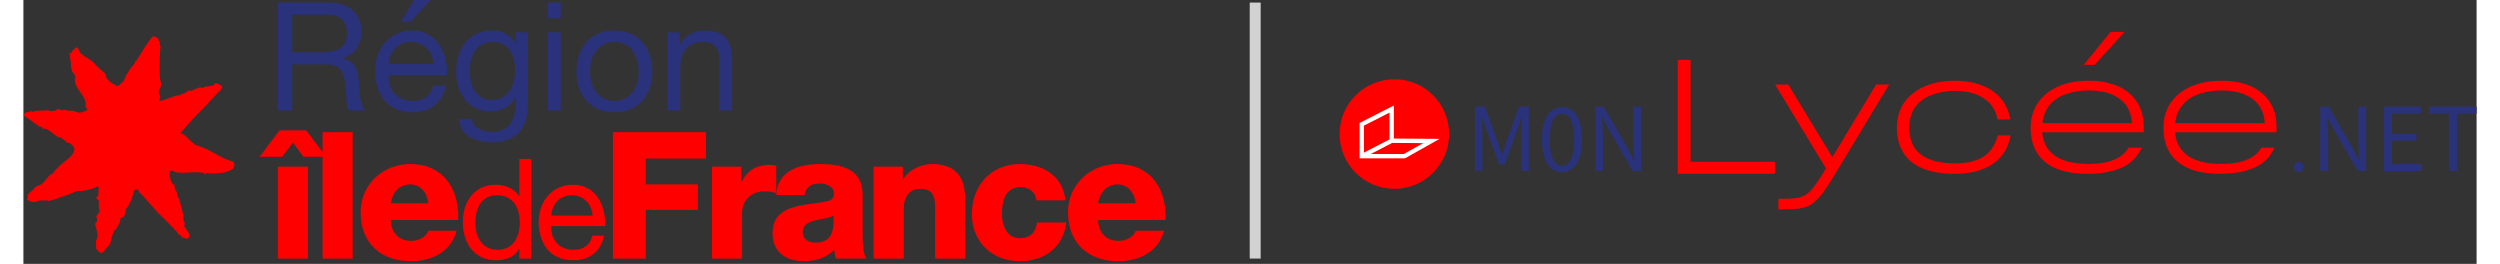 <?xml version="1.0" encoding="UTF-8"?>
<svg xmlns="http://www.w3.org/2000/svg" width="180" height="19" viewBox="0 0 502 54" fill="none">
  <rect x="0" y="0" width="502" height="54" fill="#333333" stroke="none"/>
  <path d="M52.97 32.08H48.331L52.388 26.69H57.89L61.949 32.08H57.313L55.14 29.18L52.97 32.08ZM52.062 52.915V34.111H58.218V52.915H52.062Z" fill="#FF0000"/>
  <path d="M61.217 27.045H67.375V52.912H61.217V27.045Z" fill="#FF0000"/>
  <path d="M75.163 45.015C75.272 47.587 76.76 49.291 79.37 49.291C80.846 49.291 82.3 48.602 82.877 47.221H88.642C87.521 51.573 83.492 53.454 79.291 53.454C73.17 53.454 69.005 49.758 69.005 43.457C69.005 37.698 73.605 33.565 79.149 33.565C85.887 33.565 89.257 38.641 88.97 45.013H75.163M82.809 41.579C82.702 39.466 81.212 37.731 79.151 37.731C76.981 37.731 75.529 39.286 75.166 41.579H82.811H82.809Z" fill="#FF0000"/>
  <path d="M103.917 52.912H101.487V50.917H101.429C100.634 52.543 98.742 53.254 96.72 53.254C92.177 53.254 89.921 49.654 89.921 45.488C89.921 41.322 92.149 37.804 96.665 37.804C98.174 37.804 100.347 38.373 101.429 40.117H101.487V32.523H103.917V52.918M97.056 51.114C100.314 51.114 101.572 48.315 101.572 45.548C101.572 42.629 100.254 39.95 96.919 39.95C93.584 39.95 92.488 42.774 92.488 45.66C92.488 48.547 93.918 51.111 97.056 51.111V51.114Z" fill="#FF0000"/>
  <path d="M118.825 48.23C118.167 51.483 115.827 53.254 112.511 53.254C107.801 53.254 105.571 49.999 105.429 45.488C105.429 41.057 108.342 37.804 112.372 37.804C117.595 37.804 119.197 42.689 119.052 46.262H108.001C107.916 48.837 109.376 51.111 112.596 51.111C114.594 51.111 115.996 50.135 116.425 48.23H118.825ZM116.48 44.116C116.368 41.801 114.63 39.947 112.227 39.947C109.685 39.947 108.17 41.858 108.001 44.116H116.48Z" fill="#FF0000"/>
  <path d="M120.63 27.045H139.679V32.444H127.359V37.731H138.012V42.946H127.359V52.912H120.63V27.045Z" fill="#FF0000"/>
  <path d="M140.909 34.109H146.89V37.405H146.956C147.866 35.016 149.963 33.74 152.612 33.74C153.082 33.74 153.587 33.786 154.06 33.893V39.505C153.262 39.286 152.543 39.141 151.704 39.141C148.662 39.141 147.063 41.246 147.063 43.602V52.912H140.909V34.109Z" fill="#FF0000"/>
  <path d="M154.06 39.904C154.17 37.446 155.329 35.85 156.991 34.869C158.658 33.931 160.828 33.565 162.972 33.565C167.424 33.565 171.738 34.543 171.738 39.868V48.09C171.738 49.684 171.738 51.42 172.465 52.91H166.265C166.049 52.327 165.976 51.751 165.905 51.136C164.311 52.8 161.957 53.448 159.708 53.448C156.124 53.448 153.3 51.641 153.3 47.76C153.3 41.639 159.965 42.112 164.237 41.24C165.29 41.024 165.869 40.661 165.869 39.502C165.869 38.091 164.172 37.547 162.9 37.547C161.198 37.547 160.112 38.31 159.82 39.898H154.063M162.034 49.646C164.962 49.646 165.943 47.981 165.798 44.105C164.931 44.644 163.335 44.758 161.996 45.119C160.621 45.439 159.462 46.021 159.462 47.511C159.462 49.001 160.654 49.646 162.034 49.646Z" fill="#FF0000"/>
  <path d="M173.982 34.109H179.963V36.681H180.034C181.158 34.759 183.692 33.565 185.938 33.565C192.206 33.565 192.715 38.13 192.715 40.849V52.912H186.559V43.821C186.559 41.246 186.849 38.641 183.476 38.641C181.158 38.641 180.143 40.595 180.143 42.659V52.912H173.982V34.109Z" fill="#FF0000"/>
  <path d="M207.241 40.997C207.202 39.403 205.789 38.277 204.234 38.277C200.792 38.277 200.246 41.21 200.246 43.821C200.246 46.248 201.298 48.744 203.906 48.744C206.041 48.744 207.137 47.514 207.416 45.526H213.397C212.853 50.556 208.944 53.454 203.941 53.454C198.294 53.454 194.084 49.578 194.084 43.821C194.084 38.064 197.889 33.565 203.941 33.565C208.616 33.565 212.782 36.03 213.219 40.997H207.238H207.241Z" fill="#FF0000"/>
  <path d="M219.921 45.015C220.031 47.587 221.512 49.291 224.123 49.291C225.604 49.291 227.056 48.602 227.633 47.221H233.395C232.271 51.573 228.248 53.454 224.046 53.454C217.926 53.454 213.76 49.758 213.76 43.457C213.76 37.698 218.363 33.565 223.899 33.565C230.642 33.565 234.01 38.641 233.72 45.013H219.921M227.564 41.579C227.455 39.466 225.968 37.731 223.899 37.731C221.829 37.731 220.285 39.286 219.921 41.579H227.564Z" fill="#FF0000"/>
  <path d="M52.06 0.525H62.45C66.594 0.525 69.16 2.783 69.16 6.309C69.16 8.969 67.985 11.164 65.325 11.907V11.97C67.892 12.465 68.417 14.351 68.633 16.516C68.819 18.681 68.696 21.092 69.931 22.609H66.654C65.82 21.712 66.282 19.331 65.85 17.166C65.541 15.001 65.016 13.178 62.171 13.178H54.995V22.611H52.057V0.533L52.06 0.525ZM61.121 10.699C63.874 10.699 66.225 9.988 66.225 6.771C66.225 4.606 65.049 2.999 62.297 2.999H54.998V10.699H61.121Z" fill="#2A327B"/>
  <path d="M86.45 17.533C85.739 21.059 83.202 22.975 79.616 22.975C74.513 22.975 72.102 19.449 71.946 14.564C71.946 9.772 75.1 6.246 79.46 6.246C85.119 6.246 86.852 11.533 86.696 15.398H74.728C74.636 18.18 76.213 20.654 79.706 20.654C81.871 20.654 83.385 19.605 83.85 17.533H86.447H86.45ZM83.913 13.08C83.79 10.576 81.904 8.564 79.304 8.564C76.552 8.564 74.914 10.636 74.728 13.08H83.913ZM79.925 0H83.295L79.244 4.423H77.265L79.925 0Z" fill="#2A327B"/>
  <path d="M103.212 21.245C103.212 26.438 100.831 29.098 95.79 29.098C92.791 29.098 89.328 27.893 89.172 24.399H91.802C91.925 26.315 94.213 26.996 95.946 26.996C99.379 26.996 100.741 24.522 100.741 20.936V19.884H100.678C99.811 21.832 97.709 22.792 95.7 22.792C90.938 22.792 88.557 19.05 88.557 14.69C88.557 10.918 90.413 6.249 95.949 6.249C97.958 6.249 99.754 7.145 100.71 8.908H100.741V6.621H103.214V21.247L103.212 21.245ZM100.615 14.285C100.615 11.473 99.379 8.564 96.069 8.564C92.759 8.564 91.337 11.317 91.337 14.378C91.337 17.254 92.39 20.471 95.853 20.471C99.316 20.471 100.615 17.287 100.615 14.285Z" fill="#2A327B"/>
  <path d="M109.955 3.739H107.326V0.522H109.955V3.739ZM107.326 6.615H109.955V22.603H107.326V6.615Z" fill="#2A327B"/>
  <path d="M120.933 6.246C126.004 6.246 128.693 9.925 128.693 14.627C128.693 19.329 126.004 22.975 120.933 22.975C115.862 22.975 113.17 19.296 113.17 14.627C113.17 9.958 115.86 6.246 120.933 6.246ZM120.933 20.657C123.686 20.657 125.911 18.492 125.911 14.627C125.911 10.762 123.686 8.567 120.933 8.567C118.18 8.567 115.955 10.732 115.955 14.627C115.955 18.522 118.183 20.657 120.933 20.657Z" fill="#2A327B"/>
  <path d="M131.788 6.618H134.262V9.155H134.324C135.437 7.175 137.23 6.249 139.518 6.249C143.725 6.249 145.023 8.66 145.023 12.093V22.606H142.396V11.784C142.396 9.835 141.158 8.567 139.149 8.567C135.965 8.567 134.417 10.702 134.417 13.577V22.606H131.79V6.618H131.788Z" fill="#2A327B"/>
  <path d="M31.498 19.512C31.359 19.567 30.858 19.717 30.899 19.736C30.858 19.717 30.826 19.709 30.828 19.673C30.883 19.482 30.003 20.302 29.959 19.987C29.935 19.933 30 20.001 29.877 19.968C30.2 20.012 27.906 20.739 27.906 20.698C27.797 20.46 27.822 20.225 27.966 20.009C28.147 19.556 27.573 18.905 27.792 19.096C27.636 18.938 27.636 18.79 27.786 18.632C27.884 18.703 27.792 18.61 27.843 18.407C27.906 18.366 27.726 18.118 27.89 18.205C28.035 18.164 28.273 17.352 28.1 16.773C27.723 15.898 27.882 9.578 28.073 9.822C28.141 9.384 27.737 9.062 27.931 8.739C27.945 8.406 27.628 8.395 27.671 8.171C27.502 7.504 26.564 7.514 26.668 7.372C26.173 7.482 24.345 10.426 24.326 10.499C24.438 10.39 23.087 12.421 23.114 12.427C22.967 12.394 22.797 12.656 22.767 12.96C22.754 12.995 22.002 13.925 22.081 13.744C21.824 14.176 21.518 14.589 21.283 15.032C21.466 14.914 20.95 15.39 21.029 15.373C21.04 15.321 20.447 16.803 20.438 16.674C20.493 16.475 19.709 17.402 19.627 17.41C19.46 18.085 16.964 16.437 16.915 15.679C16.92 15.652 16.863 14.98 16.527 14.9C16.674 15.032 14.75 13.279 14.898 13.416C13.892 12.077 13.102 12.115 11.612 10.814C11.623 10.795 11.265 9.966 11.013 9.677C10.45 9.813 9.693 10.688 9.852 10.901C9.611 11.002 9.567 10.699 9.472 10.598C9.395 10.926 9.718 12.826 9.718 12.826C9.682 13.099 9.849 14.509 9.909 14.299L10.018 14.422C10.018 14.422 9.849 14.633 10.057 14.769C10.286 15.171 10.748 15.455 10.584 16.018C10.382 16.119 10.609 16.858 10.573 16.617C10.346 17.782 13.08 19.968 12.7 21.524C12.525 21.663 13.222 22.489 13.077 22.45C12.839 22.729 12.134 22.904 11.642 23.038C11.497 23.123 11.35 23.046 11.194 23C11.046 22.97 9.805 22.464 9.458 22.699C9.444 22.735 8.43 22.464 8.425 22.508C8.608 22.303 7.266 22.792 7.465 22.357C7.553 22.018 6.295 22.715 6.607 22.532C6.585 22.546 6.06 22.841 6.071 22.754C6.112 22.636 5.593 22.74 5.71 22.77C5.631 22.748 5.098 22.595 5.177 22.647C4.882 22.453 4.819 22.715 4.472 22.549C4.45 22.59 4.054 22.644 3.98 22.623C3.955 22.617 3.193 22.65 3.193 22.628C3.253 22.603 2.526 22.838 2.477 22.65C2.504 22.617 1.903 23.074 1.733 22.789C1.81 22.557 1.055 22.981 0.935 22.997C0.842 22.978 0.462 22.814 0.536 22.931C0.473 22.964 0 23.544 0 23.544C0.087 23.571 2.589 25.446 2.198 25.154C2.198 25.154 2.468 25.378 3.124 25.769C3.021 26.048 4.089 25.782 3.917 26.389C4.912 25.802 6.949 28.543 7.665 28.109C7.755 28.109 8.061 28.587 8.16 28.552C7.998 28.412 8.676 28.776 8.463 28.759C8.556 28.871 8.523 28.83 8.846 29.166C9.66 29.131 10.007 29.803 10.275 30.03C11.169 31.753 7.457 33.417 7.137 34.286C7.126 34.33 7.126 34.366 7.074 34.352C7.115 34.393 6.555 34.595 6.489 34.866L5.932 35.59C5.437 35.448 4.18 37.446 3.668 37.703L2.457 38.264C2.457 38.264 2.288 38.43 2.173 38.597C2.061 38.772 1.897 38.972 1.774 39.015C1.67 39.056 0.916 39.8 0.916 39.8L0.73 40.153L1.033 40.286C1.033 40.286 0.839 40.516 0.809 40.614C0.768 40.699 0.659 40.948 0.894 41.003C1.137 41.057 1.274 41.057 1.331 41.172C1.383 41.287 2.359 41.364 2.436 41.347C2.509 41.322 2.993 41.106 2.993 41.106C3.461 40.959 4.994 40.981 5.169 41.134C5.139 41.128 7.397 40.579 7.457 40.396C7.531 40.407 8.848 39.934 8.848 39.934C9.209 39.764 10.032 39.63 10.294 39.333C10.043 39.382 11.355 38.928 11.727 39.111C11.841 39.174 15.004 38.518 15.114 38.111C15.368 38.138 15.398 38.376 15.412 38.389C15.338 38.808 15.403 39.969 15.245 40.172C15.25 40.005 14.802 40.475 14.955 40.721C15.272 40.819 15.258 40.705 15.455 41.172C15.362 40.962 15.477 42.11 15.45 42.525C15.461 42.747 15.816 43.479 15.228 43.769C15.228 43.769 14.898 44.458 14.881 44.447C14.925 44.108 14.925 44.619 14.862 44.523C15.157 44.384 15.07 45.289 15.004 45.401C15.062 45.259 14.851 45.576 14.829 45.466C14.351 46.404 15.357 46.508 14.777 46.612C15.026 46.686 15.155 47.932 15.141 47.749C15.198 48.167 15.163 48.572 15.034 48.971C14.95 48.711 14.81 49.449 14.854 49.649C14.952 50.116 14.717 50.999 15.163 51.204C15.094 51.021 15.499 51.633 15.499 51.633C16.543 52.076 16.797 50.709 17.262 50.493C17.421 50.461 17.601 49.829 17.751 49.878C17.765 49.829 18.394 46.831 18.875 46.986C18.853 46.986 19.681 45.754 19.851 45.229C19.845 45.264 19.452 44.8 20.285 44.436C20.69 44.573 20.876 43.493 20.98 42.878C21.007 42.525 21.256 42.697 21.291 42.32C21.286 42.424 22.008 41.213 22.125 40.718C22.242 40.724 22.262 40.169 22.344 40.245C22.119 40.051 22.541 39.822 22.486 39.65C22.562 39.352 22.538 39.086 22.666 39.111C22.789 38.529 23.153 38.783 23.235 38.835C23.407 38.928 23.645 38.783 23.675 39.212C23.508 39.428 24.213 39.63 24.153 39.764C24.134 39.66 27.529 43.668 28.467 44.436C28.511 44.477 31.14 47.085 31.025 47.057C31.315 47.208 31.561 47.735 31.58 47.7C31.471 47.869 32.083 48.148 32.19 48.148C32.589 48.845 32.608 48.703 32.821 48.583C32.889 48.894 33.42 48.744 33.614 48.845C33.554 48.695 34.029 48.563 33.925 48.397C34.068 48.446 33.827 47.834 33.961 47.905C33.792 47.612 32.797 46.286 32.865 46.046C32.887 45.964 33.007 45.994 33.081 46.01C33.067 45.931 32.952 45.852 32.884 45.794C33.067 45.789 33.105 45.693 33.004 45.502C32.827 45.6 32.581 44.469 32.736 44.307C32.799 44.018 31.925 40.472 31.509 40.128C31.537 40.005 31.367 39.223 31.334 39.155C30.648 38.726 31.217 37.87 30.741 37.72C30.629 37.933 30.137 37.124 30.066 36.451C29.839 36.033 30.066 35.033 29.91 35.18C29.776 35.03 30.623 34.666 30.834 35.128C32.622 35.806 36.036 34.683 37.271 35.639C37.561 35.09 38.22 35.517 37.867 35.415C37.813 35.481 37.93 35.514 38.009 35.536C37.845 35.5 39.212 35.415 39.417 35.522C38.89 35.394 40.191 35.478 40.139 35.459C39.677 35.358 41.063 35.626 42.536 34.71C43.066 34.546 42.968 34.273 43.189 33.767C43.099 34.199 43.326 33.335 42.88 33.062C40.27 32.408 38.193 30.479 35.59 29.798C34.582 29.582 32.952 27.114 32.086 27.272C33.66 25.474 35.188 23.683 36.812 22.158C37.132 21.852 40.388 18.339 40.388 18.383C40.508 18.205 40.691 17.62 40.677 17.872C40.683 17.787 40.645 17.678 40.557 17.552C40.552 17.596 39.332 16.644 39.015 17.238C39.444 17.503 38.146 17.596 37.829 17.669C37.731 17.73 37.649 17.705 37.575 17.686C37.249 17.607 36.823 17.976 36.607 18.025C36.132 17.601 34.94 18.388 34.396 18.569C34.442 18.544 34.163 18.602 33.742 18.511C33.562 18.809 33.567 18.725 33.611 18.697C33.453 18.782 33.321 18.916 32.684 19.135C32.756 19.162 32.283 19.361 32.1 19.312C32.116 19.397 32.029 19.621 31.75 19.567C31.539 19.512 31.567 19.433 31.49 19.512" fill="#FF0000"/>
  <path d="M252.065 0.525V52.912" stroke="#D2D2D2" stroke-width="2.24" stroke-miterlimit="10"/>
  <path d="M306.024 21.83L303.526 28.858C303.214 29.773 302.946 30.686 302.61 31.602H302.542C302.23 30.686 301.916 29.773 301.604 28.858L299.084 21.83H297.053V34.994H298.57V27.742C298.57 26.605 298.436 25.02 298.37 23.839H298.436L299.486 26.851L301.984 33.679H303.099L305.576 26.851L306.625 23.839H306.716C306.625 25.022 306.492 26.605 306.492 27.742V34.994H308.052V21.83H306.021H306.024Z" fill="#2A327B"/>
  <path d="M314.837 21.939C312.295 21.939 310.731 24.26 310.731 28.543C310.731 32.827 312.292 35.238 314.837 35.238C317.382 35.238 318.943 32.851 318.943 28.543C318.943 24.235 317.404 21.939 314.837 21.939ZM314.837 33.92C313.364 33.92 312.339 32.313 312.339 28.543C312.339 24.774 313.364 23.279 314.837 23.279C316.31 23.279 317.335 24.796 317.335 28.543C317.335 32.291 316.332 33.92 314.837 33.92Z" fill="#2A327B"/>
  <path d="M329.428 21.83V28.634C329.428 30.017 329.562 31.512 329.652 32.827H329.562L328.135 30.104L323.36 21.827H321.643V34.992H323.226V28.098C323.226 26.715 323.092 25.331 323.002 23.992H323.092L324.519 26.715L329.294 34.992H331.011V21.827H329.428V21.83Z" fill="#2A327B"/>
  <path d="M379.11 17.3L370.163 32.16L361.151 17.3H358.45L368.845 34.434L368.332 35.303C367.596 36.509 366.97 37.446 366.435 38.16C365.899 38.873 365.363 39.409 364.827 39.789C364.291 40.147 363.69 40.368 362.977 40.502C362.263 40.614 361.391 40.68 360.322 40.68H359.117V42.845H360.254C361.615 42.845 362.731 42.777 363.646 42.621C364.54 42.487 365.341 42.175 366.033 41.705C366.724 41.238 367.416 40.522 368.129 39.608C368.821 38.671 369.625 37.444 370.562 35.883L381.786 17.298H379.11V17.3Z" fill="#FF0000"/>
  <path d="M404.031 27.696C403.495 29.705 402.514 31.176 401.019 32.091C399.546 32.983 397.627 33.431 395.284 33.431C392.25 33.431 389.951 32.851 388.322 31.646C386.714 30.44 385.914 28.612 385.914 26.157C385.914 24.44 386.315 23.011 387.141 21.895C387.966 20.78 389.082 19.955 390.509 19.419C391.2 19.151 391.96 18.951 392.739 18.817C393.543 18.683 394.39 18.593 395.284 18.593C397.561 18.593 399.502 19.085 401.041 20.045C402.602 21.004 403.583 22.478 403.985 24.44H406.595C406.128 21.873 404.879 19.889 402.869 18.549C400.838 17.188 398.318 16.519 395.24 16.519C393.01 16.519 390.979 16.877 389.194 17.612C387.409 18.369 385.982 19.441 384.932 20.892C384.418 21.584 384.041 22.387 383.773 23.279C383.505 24.148 383.371 25.129 383.371 26.157C383.371 29.191 384.375 31.512 386.362 33.141C388.346 34.748 391.315 35.574 395.24 35.574C397.249 35.574 399.034 35.284 400.639 34.726C402.222 34.169 403.539 33.3 404.589 32.138C405.103 31.558 405.548 30.889 405.882 30.153C406.215 29.418 406.483 28.592 406.639 27.699H404.028L404.031 27.696Z" fill="#FF0000"/>
  <path d="M427.102 6.522L421.613 13.26H423.866L429.956 6.522H427.099H427.102ZM433.884 25.889C433.884 23.992 433.438 22.341 432.544 20.936C431.651 19.531 430.358 18.437 428.663 17.656C427.837 17.298 426.9 17.008 425.897 16.808C424.871 16.609 423.753 16.518 422.573 16.518C420.252 16.518 418.199 16.898 416.414 17.677C414.629 18.459 413.246 19.575 412.243 21.002C411.751 21.737 411.373 22.54 411.127 23.388C410.86 24.257 410.747 25.195 410.747 26.223C410.747 29.191 411.707 31.487 413.67 33.116C415.61 34.745 418.511 35.571 422.37 35.571C425.025 35.571 427.323 35.169 429.242 34.366C431.139 33.562 432.566 32.179 433.482 30.216H430.759V30.26C430.09 31.353 429.087 32.179 427.747 32.715C426.408 33.272 424.669 33.54 422.548 33.54C419.648 33.54 417.417 33.004 415.81 31.933C414.227 30.861 413.311 29.232 413.109 27.07H433.881V25.886L433.884 25.889ZM413.158 25.197C413.314 23.702 413.828 22.453 414.654 21.472C415.501 20.468 416.616 19.73 417.999 19.241C418.669 18.995 419.404 18.817 420.186 18.705C420.946 18.571 421.747 18.506 422.619 18.506C425.295 18.506 427.416 19.085 428.955 20.222C430.494 21.338 431.342 23.011 431.476 25.197H413.158Z" fill="#FF0000"/>
  <path d="M461.06 25.889C461.06 23.992 460.615 22.341 459.721 20.936C458.83 19.531 457.534 18.438 455.839 17.656C455.014 17.298 454.076 17.008 453.073 16.808C452.048 16.609 450.93 16.519 449.749 16.519C447.428 16.519 445.375 16.898 443.591 17.678C441.806 18.459 440.422 19.575 439.419 21.002C438.927 21.737 438.55 22.541 438.282 23.388C438.036 24.257 437.924 25.195 437.924 26.223C437.924 29.191 438.883 31.487 440.846 33.116C442.787 34.746 445.687 35.571 449.525 35.571C452.204 35.571 454.5 35.169 456.397 34.366C458.316 33.562 459.743 32.179 460.658 30.216H457.936V30.26C457.266 31.353 456.263 32.179 454.924 32.715C453.584 33.272 451.846 33.54 449.724 33.54C446.824 33.54 444.594 33.004 442.986 31.933C441.404 30.861 440.488 29.232 440.286 27.07H461.058V25.886L461.06 25.889ZM440.31 25.197C440.488 23.702 441.002 22.453 441.827 21.472C442.675 20.468 443.79 19.73 445.151 19.241C445.843 18.995 446.578 18.817 447.36 18.705C448.12 18.571 448.921 18.506 449.793 18.506C452.469 18.506 454.59 19.085 456.129 20.223C457.668 21.338 458.515 23.011 458.649 25.197H440.31Z" fill="#FF0000"/>
  <path d="M466.303 33.387C466.147 33.209 465.901 33.119 465.59 33.119C465.278 33.119 465.054 33.185 464.876 33.365C464.72 33.521 464.652 33.789 464.652 34.169C464.652 34.527 464.72 34.795 464.876 34.951C465.032 35.106 465.278 35.197 465.59 35.197C465.901 35.197 466.147 35.106 466.303 34.929C466.459 34.751 466.527 34.505 466.527 34.169C466.527 33.811 466.459 33.543 466.303 33.387Z" fill="#2A327B"/>
  <path d="M477.814 21.83V28.634C477.814 30.017 477.948 31.512 478.014 32.827H477.945L476.518 30.104L471.743 21.827H470.026V34.992H471.609V28.098C471.609 26.715 471.475 25.331 471.385 23.992H471.475L472.902 26.715L477.677 34.992H479.394V21.827H477.811L477.814 21.83Z" fill="#2A327B"/>
  <path d="M484.686 33.587V28.789H489.683V27.362H484.686V23.235H490.599V21.83H483.013V34.994H490.801V33.589H484.689L484.686 33.587Z" fill="#2A327B"/>
  <path d="M492.34 21.83V23.235H496.333V34.992H498.006V23.235H502V21.83H492.34Z" fill="#2A327B"/>
  <path d="M338.52 35.571V12.252H341.155V33.1H358.414V35.571H338.52Z" fill="#FF0000"/>
  <path d="M280.545 38.638C286.736 38.638 291.755 33.619 291.755 27.428C291.755 21.237 286.736 16.218 280.545 16.218C274.354 16.218 269.335 21.237 269.335 27.428C269.335 33.619 274.354 38.638 280.545 38.638Z" fill="#FF0000"/>
  <path d="M280.439 28.355V21.586L273.424 25.159V32.403H282.713L289.795 28.418L280.439 28.352V28.355ZM274.315 25.709L279.547 23.043V28.527L274.315 31.23V25.709ZM282.478 31.515H275.701L280.097 29.243L286.433 29.29L282.475 31.515H282.478Z" fill="white"/>
</svg>
